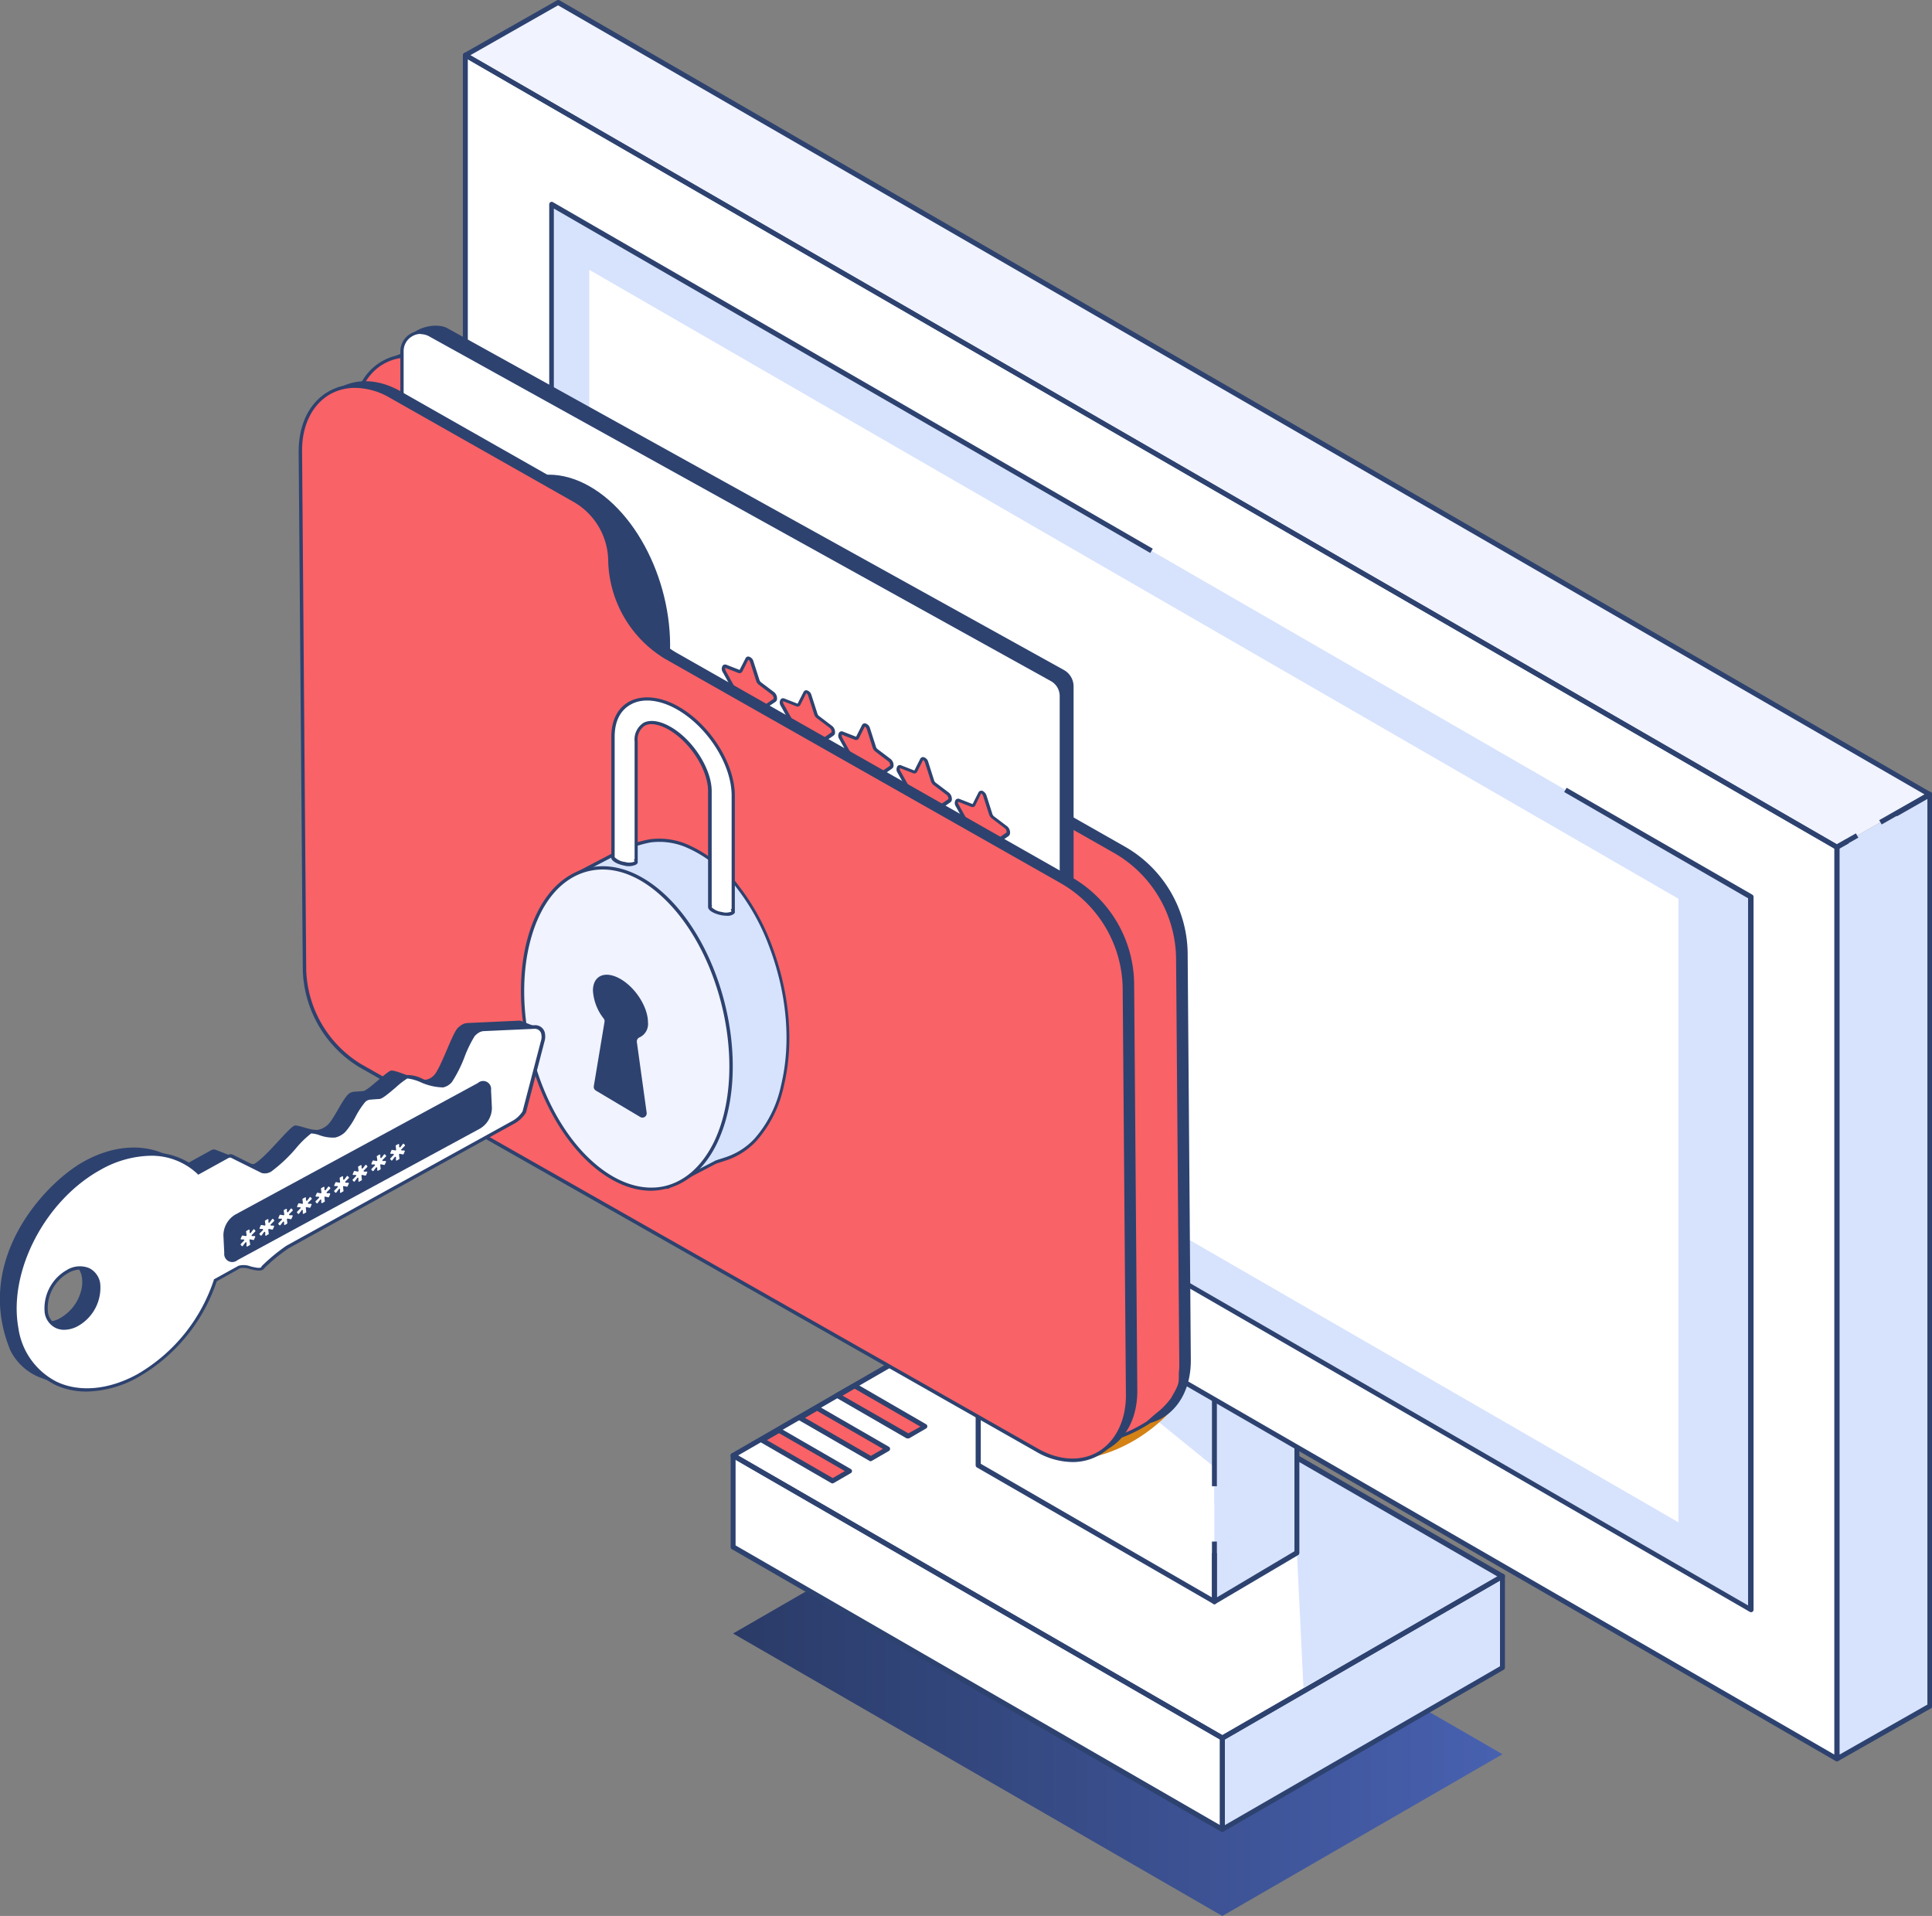 <?xml version="1.0" encoding="UTF-8"?> <svg xmlns="http://www.w3.org/2000/svg" xmlns:xlink="http://www.w3.org/1999/xlink" viewBox="0 0 293.51 291.04"><rect x="0" y="0" width="293.51" height="291.04" fill="#808080" stroke="none"/><defs><style>.cls-1{fill:url(#Безымянный_градиент_2);}.cls-2{fill:#fff;}.cls-3{fill:#d7e3fd;}.cls-4{fill:#f96266;}.cls-5{fill:#2d426f;}.cls-6{fill:#f1f3ff;}.cls-7{fill:#d48116;}.cls-8{fill:url(#Безымянный_градиент_3);}.cls-9{fill:url(#Безымянный_градиент_3-2);}.cls-10{fill:#5851d4;}</style><linearGradient id="Безымянный_градиент_2" x1="111.37" y1="257.3" x2="228.26" y2="257.3" gradientUnits="userSpaceOnUse"><stop offset="0" stop-color="#2a3b67"></stop><stop offset="1" stop-color="#4861b0"></stop></linearGradient><linearGradient id="Безымянный_градиент_3" x1="79.42" y1="85.72" x2="91.52" y2="85.72" gradientUnits="userSpaceOnUse"><stop offset="0" stop-color="#c2d6fa"></stop><stop offset="1" stop-color="#b8c1e9"></stop></linearGradient><linearGradient id="Безымянный_градиент_3-2" x1="78" y1="101.32" x2="93.34" y2="101.32" xlink:href="#Безымянный_градиент_3"></linearGradient></defs><g id="Слой_2" data-name="Слой 2"><g id="Layer_1" data-name="Layer 1"><polygon class="cls-1" points="111.37 248.13 185.7 291.04 228.26 266.47 153.93 223.56 111.37 248.13"></polygon><polygon class="cls-2" points="111.37 221.09 185.7 264 228.26 239.43 153.93 196.52 111.37 221.09"></polygon><polygon class="cls-3" points="185.7 277.88 228.26 253.31 228.26 239.43 185.7 264 185.7 277.88"></polygon><polygon class="cls-2" points="111.37 234.97 185.7 277.88 185.7 264 111.37 221.09 111.37 234.97"></polygon><polygon class="cls-3" points="141.75 203.35 197.03 235.89 198.02 256.35 228.26 239.43 153.47 196.83 141.75 203.35"></polygon><polygon class="cls-4" points="115.73 218.76 126.47 224.95 129.05 223.46 118.32 217.26 115.73 218.76"></polygon><polygon class="cls-4" points="121.53 215.38 132.26 221.58 134.84 220.09 124.11 213.89 121.53 215.38"></polygon><polygon class="cls-4" points="127.23 211.96 137.96 218.16 140.54 216.67 129.81 210.47 127.23 211.96"></polygon><path class="cls-5" d="M118.51,216.94a.37.37,0,0,0-.38,0l-2.58,1.49a.37.37,0,0,0-.19.33.37.37,0,0,0,.19.32l10.73,6.2a.41.41,0,0,0,.19.05.37.37,0,0,0,.18-.05l2.59-1.5a.36.36,0,0,0,0-.64Zm8,7.58-10-5.76,1.84-1.06,10,5.76Z"></path><path class="cls-5" d="M124.3,213.57a.37.37,0,0,0-.38,0l-2.58,1.49a.36.36,0,0,0-.19.32.37.37,0,0,0,.19.33l10.73,6.19a.35.35,0,0,0,.19.06.33.33,0,0,0,.19-.06l2.58-1.49a.36.36,0,0,0,.19-.32.37.37,0,0,0-.19-.33Zm8,7.58-10-5.77,1.83-1.06,10,5.77Z"></path><path class="cls-5" d="M130,210.15a.37.37,0,0,0-.38,0L127,211.64a.37.37,0,0,0-.19.32.37.37,0,0,0,.19.33l10.73,6.2a.45.45,0,0,0,.19,0,.41.41,0,0,0,.19,0l2.58-1.5a.36.36,0,0,0,.19-.32.37.37,0,0,0-.19-.33Zm8,7.58L128,212l1.83-1.06,10,5.77Z"></path><path class="cls-5" d="M154.11,196.19a.4.4,0,0,0-.37,0l-42.56,24.57a.39.39,0,0,0-.18.33.38.38,0,0,0,.18.32l74.33,42.92a.45.45,0,0,0,.19.05.41.41,0,0,0,.19-.05l42.55-24.57a.37.37,0,0,0,.19-.33.36.36,0,0,0-.19-.32Zm31.59,67.38-73.58-42.48L153.93,197l73.58,42.48Z"></path><path class="cls-5" d="M228.07,239.11l-42.56,24.57a.37.37,0,0,0-.18.32v13.88a.39.39,0,0,0,.18.33.45.45,0,0,0,.19.05.41.41,0,0,0,.19-.05l42.55-24.57a.37.37,0,0,0,.19-.33V239.43a.36.36,0,0,0-.19-.32A.35.35,0,0,0,228.07,239.11Zm-.19,14-41.8,24.13v-13l41.8-24.14Z"></path><path class="cls-5" d="M185.89,263.68l-74.33-42.92a.42.42,0,0,0-.38,0,.39.39,0,0,0-.18.33V235a.37.37,0,0,0,.18.32l74.33,42.92a.45.45,0,0,0,.19.05.41.41,0,0,0,.19-.05.4.4,0,0,0,.19-.33V264A.38.38,0,0,0,185.89,263.68Zm-.56,13.55-73.58-42.48v-13l73.58,42.48Z"></path><polygon class="cls-2" points="148.59 222.57 184.49 243.3 184.49 204.24 148.59 183.51 148.59 222.57"></polygon><polygon class="cls-3" points="184.49 243.3 197.03 235.89 197.03 196.83 184.49 204.24 184.49 243.3"></polygon><polygon class="cls-3" points="148.66 193.81 184.3 222.71 184.49 211.68 148.77 191.15 148.66 193.81"></polygon><path class="cls-5" d="M148.78,183.18a.42.42,0,0,0-.38,0,.4.4,0,0,0-.18.33v39.06a.4.4,0,0,0,.18.33l35.91,20.72a.3.3,0,0,0,.18.06.33.33,0,0,0,.19-.06.36.36,0,0,0,.19-.32v-7.38h-.75v6.73L149,222.35V184.16l35.15,20.29v7.6h.75v-7.81a.37.37,0,0,0-.19-.33Z"></path><path class="cls-5" d="M197.22,196.51a.37.37,0,0,0-.38,0l-12.54,7.41a.37.37,0,0,0-.18.32v21.52h.75V204.45l11.78-7v38.19l-11.78,7v-8.47h-.75v9.13a.39.39,0,0,0,.19.33.41.41,0,0,0,.18.05.31.31,0,0,0,.19-.06l12.54-7.4a.39.39,0,0,0,.18-.33V196.83A.37.37,0,0,0,197.22,196.51Z"></path><polygon class="cls-2" points="70.69 146.87 279.05 267.17 279.05 128.68 70.69 8.39 70.69 146.87"></polygon><polygon class="cls-3" points="83.76 139.32 265.97 244.52 265.97 136.23 83.76 31.03 83.76 139.32"></polygon><path class="cls-5" d="M238,119.66l-.37.65,27.94,16.14V243.87L84.14,139.11V31.68l90.29,52.13.32.19.38-.65L84,30.71a.35.35,0,0,0-.37,0,.36.36,0,0,0-.19.32v108.3a.37.37,0,0,0,.19.32l182.21,105.2a.37.37,0,0,0,.18.05.41.41,0,0,0,.19-.05.37.37,0,0,0,.19-.33V136.23a.39.39,0,0,0-.19-.33Z"></path><polygon class="cls-3" points="279.05 267.17 293.13 259.15 293.13 120.67 279.05 128.68 279.05 267.17"></polygon><polygon class="cls-6" points="70.69 8.39 279.05 128.68 293.13 120.67 84.78 0.38 70.69 8.39"></polygon><path class="cls-5" d="M142.7,178.47l-.37.65,28.72,16.58v2.75L84.56,148.51v-2.74l9.81,5.66.38-.65-10.37-6a.42.42,0,0,0-.38,0,.4.4,0,0,0-.19.33v3.61a.38.38,0,0,0,.19.32l87.24,50.37a.39.39,0,0,0,.38,0,.37.37,0,0,0,.18-.32v-3.61a.39.39,0,0,0-.18-.33Z"></path><path class="cls-5" d="M70.88,8.06a.4.4,0,0,0-.37,0,.39.39,0,0,0-.19.33V146.87a.37.37,0,0,0,.19.33L278.86,267.49a.41.41,0,0,0,.19.05.38.38,0,0,0,.37-.38V128.68a.36.36,0,0,0-.19-.32ZM278.67,266.52,71.07,146.66V9L278.67,128.9Z"></path><path class="cls-5" d="M293,120.34l-5.19,3,.37.66,4.63-2.64V258.93l-13.34,7.59V128.9l1.38-.78-.37-.66-1.57.9a.36.36,0,0,0-.19.32V267.16a.37.37,0,0,0,.19.33.41.41,0,0,0,.19.05.41.41,0,0,0,.18-.05l14.09-8a.4.4,0,0,0,.19-.33V120.67a.37.37,0,0,0-.19-.33A.4.4,0,0,0,293,120.34Z"></path><path class="cls-5" d="M85,.05a.37.37,0,0,0-.38,0l-14.08,8a.37.37,0,0,0-.19.33.36.36,0,0,0,.19.32L278.86,129a.41.41,0,0,0,.19.05.41.41,0,0,0,.18-.05l3.09-1.76-.37-.65-2.9,1.65L71.45,8.39,84.78.81l207.6,119.86-6.89,3.91.37.66,7.46-4.25a.38.38,0,0,0,.19-.32.37.37,0,0,0-.19-.33Z"></path><polygon class="cls-2" points="89.53 135.71 254.99 231.24 254.99 136.52 89.53 40.99 89.53 135.71"></polygon><path class="cls-7" d="M164.49,221.59s6.79-.51,13-6.84c9.21-9.36-18.24-13.79-18.24-13.79l-6.17,11.85Z"></path><path class="cls-5" d="M110.77,94.45a17.67,17.67,0,0,1-8.48-14.61h0a10.63,10.63,0,0,0-5.38-9.16L69,54.82c-7-4-13.81.14-13.74,8.39l.63,78.7a17.66,17.66,0,0,0,8.46,14.6l102.83,58.4c7,4,13.8-.13,13.73-8.38l-.48-61.66a18.89,18.89,0,0,0-9.56-16.28Z"></path><path class="cls-4" d="M178.09,212.52c1.44-2.42,1.17-2.38,1.25-4,0-.41.07-.84.07-1.27l-.49-61.65a18.87,18.87,0,0,0-9.56-16.28l-60.1-34.14a17.66,17.66,0,0,1-8.47-14.61,10.67,10.67,0,0,0-5.39-9.17L67.49,55.58c-7-4-13.8.14-13.74,8.39l.63,78.69a17.69,17.69,0,0,0,8.46,14.61l91.72,52.09L153.18,212l10.68,6s3,2.84,10.48-1.82C176,214.63,177.34,213.71,178.09,212.52Z"></path><path class="cls-5" d="M166.82,219.07a4.7,4.7,0,0,1-3.13-.93l-10.85-6,1.38-2.65-91.5-52a17.9,17.9,0,0,1-8.59-14.81L53.5,64c0-4.08,1.59-7.39,4.44-9.07s6.3-1.46,9.68.46L95.53,71.22A10.93,10.93,0,0,1,101,80.6,17.36,17.36,0,0,0,109.38,95l60.11,34.14a19.18,19.18,0,0,1,9.68,16.49l.49,61.66c0,.43,0,.87-.07,1.3,0,.23,0,.44,0,.63,0,1,0,1.34-1.26,3.43h0a11.47,11.47,0,0,1-2.43,2.48c-.43.36-.88.75-1.37,1.19C171.07,218.47,168.56,219.07,166.82,219.07Zm-13.31-7.16L164,217.74c.08.06,3.06,2.67,10.22-1.82l1.34-1.17a11.25,11.25,0,0,0,2.34-2.37c1.17-2,1.17-2.22,1.19-3.18,0-.19,0-.4,0-.66a10.88,10.88,0,0,0,.07-1.26l-.49-61.65a18.7,18.7,0,0,0-9.43-16.07l-60.1-34.13a17.9,17.9,0,0,1-8.6-14.82,10.45,10.45,0,0,0-5.26-9L67.37,55.8c-3.22-1.83-6.56-2-9.17-.47S54,60.06,54,64l.63,78.69A17.42,17.42,0,0,0,63,157.05l91.92,52.21Z"></path><path class="cls-5" d="M161.64,101.78,67.92,49.83c-1.89-1-6.83,0-6.83,4.22l2.62,107.5A2.84,2.84,0,0,0,65.17,164l91.93,54.33c1.89,1,6-.46,6-4.86V104.26A2.86,2.86,0,0,0,161.64,101.78Z"></path><path class="cls-2" d="M159.77,103.24,65.31,50.88a2.85,2.85,0,0,0-4.24,2.5V163.25a2.86,2.86,0,0,0,1.48,2.5L157,218.11a2.85,2.85,0,0,0,4.24-2.5V105.74A2.85,2.85,0,0,0,159.77,103.24Z"></path><path class="cls-5" d="M158.39,218.72a3.12,3.12,0,0,1-1.51-.39L62.42,166a3.12,3.12,0,0,1-1.6-2.72V53.38a3.11,3.11,0,0,1,4.61-2.72L159.89,103a3.11,3.11,0,0,1,1.6,2.72V215.61a3.11,3.11,0,0,1-3.1,3.11Zm-94.46-168a2.51,2.51,0,0,0-1.32.37,2.57,2.57,0,0,0-1.29,2.25V163.25a2.62,2.62,0,0,0,1.35,2.29l94.45,52.35a2.6,2.6,0,0,0,3.87-2.28V105.74a2.6,2.6,0,0,0-1.34-2.28L65.19,51.09A2.61,2.61,0,0,0,63.93,50.76Z"></path><path class="cls-5" d="M101.33,103.09c-2.07,10.67-10.39,15.09-18.57,9.87S69.64,94.85,71.71,84.17,82.1,69.08,90.28,74.3,103.41,92.41,101.33,103.09Z"></path><path class="cls-8" d="M90,91.83h0l-2.07,1.28-.69-1.05a6.75,6.75,0,0,1-1.5-.64c-3.16-1.82-5.7-6-5.68-9.44a6.79,6.79,0,0,1,.07-.81l-.72-1.11,1.91-1.17a3.11,3.11,0,0,1,.53-.32h0a4.4,4.4,0,0,1,4,.55c3.15,1.82,5.69,6,5.67,9.44A3.61,3.61,0,0,1,90,91.83Z"></path><path class="cls-9" d="M78,99.14a7.29,7.29,0,0,1,.71-3.2l-.27-.75,2-1.25.24-.14a5.05,5.05,0,0,1,5,.4c4.24,2.44,7.67,9.2,7.63,13.76l-2.22,1.37-4.94-4.58,1-.34Z"></path><path class="cls-2" d="M83.62,80.51c3.16,1.82,5.7,6,5.68,9.43s-2.61,4.68-5.77,2.86-5.7-6-5.68-9.43S80.46,78.7,83.62,80.51Z"></path><path class="cls-2" d="M83.49,95.58c4.24,2.43,7.66,9.2,7.63,13.75l-15.35-8.81C75.81,96,79.25,93.14,83.49,95.58Z"></path><polygon class="cls-10" points="92.79 172.66 73.36 161.62 73.36 166.21 92.79 177.25 92.79 172.66"></polygon><polygon class="cls-10" points="138.02 198.77 118.58 187.73 118.58 192.32 138.02 203.37 138.02 198.77"></polygon><polygon class="cls-10" points="115.24 185.54 95.8 174.5 95.8 179.09 115.24 190.13 115.24 185.54"></polygon><path class="cls-4" d="M151.61,127.66c-.1.06-.14.21-.12.41l.33,2.7c.07.48-.29.59-.6.21l-1.8-2.21a.55.55,0,0,0-.18-.16.27.27,0,0,0-.2-.07l-1.79.17c-.3,0-.67-.51-.61-.91l.35-2.32a1,1,0,0,0-.12-.54l-1.45-2.61c-.25-.46-.12-.91.23-.77l2,.77c.15.06.27,0,.32-.1l.9-1.78c.08-.16.23-.17.38-.07a.92.92,0,0,1,.37.5l.9,2.8a1,1,0,0,0,.31.47l2,1.52c.34.26.47.87.22,1Z"></path><path class="cls-5" d="M151.59,131.46a.75.75,0,0,1-.56-.32l-1.8-2.22a.63.63,0,0,0-.12-.1l-.05,0-1.79.17a.67.67,0,0,1-.55-.26,1.18,1.18,0,0,1-.32-.94l.34-2.31a.76.76,0,0,0-.09-.39l-1.45-2.61a.9.9,0,0,1,0-1,.5.5,0,0,1,.56-.12l2,.78.89-1.77a.47.47,0,0,1,.32-.25.52.52,0,0,1,.44.1,1.18,1.18,0,0,1,.46.62l.89,2.8a.85.85,0,0,0,.24.36l2,1.51a1.24,1.24,0,0,1,.45,1,.62.62,0,0,1-.24.5l-1.44,1a.28.28,0,0,0,0,.16l.33,2.71a.59.59,0,0,1-.29.68A.53.53,0,0,1,151.59,131.46Zm-2.51-3.17a.51.51,0,0,1,.32.12,1,1,0,0,1,.22.2l1.79,2.21c.09.11.16.14.18.14a1.26,1.26,0,0,1,0-.16l-.33-2.7a.6.6,0,0,1,.23-.65l1.43-1a.32.32,0,0,0,0-.13.7.7,0,0,0-.26-.5l-2-1.52a1.3,1.3,0,0,1-.4-.59l-.9-2.8a.63.63,0,0,0-.25-.36l-.07,0-.87,1.78a.46.46,0,0,1-.62.23l-2-.78s-.05.19.08.42l1.45,2.61a1.16,1.16,0,0,1,.14.7l-.34,2.32a.66.66,0,0,0,.18.51.25.25,0,0,0,.16.11h0l1.79-.17Z"></path><path class="cls-4" d="M140,115.37l-.9,1.78a.23.23,0,0,1-.31.11l-2-.78c-.35-.13-.48.32-.24.77l1.45,2.61a.86.86,0,0,1,.12.54l-.34,2.32c-.06.4.3.94.61.91l1.79-.16a.51.51,0,0,1,.39.23l1.79,2.21c.31.38.67.26.61-.21l-.34-2.71a.38.38,0,0,1,.12-.4l1.45-1c.25-.16.11-.77-.24-1l-2-1.51a1,1,0,0,1-.31-.47l-.9-2.8C140.61,115.32,140.16,115.07,140,115.37Z"></path><path class="cls-5" d="M142.74,126.38a.72.72,0,0,1-.56-.31l-1.79-2.22a.32.32,0,0,0-.18-.13h0l-1.79.16a.67.67,0,0,1-.55-.25,1.22,1.22,0,0,1-.33-.94l.35-2.32a.75.75,0,0,0-.1-.39l-1.44-2.61a.9.9,0,0,1,0-1,.48.48,0,0,1,.56-.11l2,.78.89-1.77a.5.5,0,0,1,.47-.27,1,1,0,0,1,.75.74l.89,2.8a.76.76,0,0,0,.24.35l2,1.51a1.25,1.25,0,0,1,.46,1,.54.54,0,0,1-.24.48l-1.44,1a.22.22,0,0,0,0,.15l.34,2.72a.61.61,0,0,1-.31.68A.48.48,0,0,1,142.74,126.38Zm-2.53-3.16a.72.72,0,0,1,.56.32l1.79,2.21c.09.11.16.14.18.14h0a1.08,1.08,0,0,1,0-.16l-.34-2.71a.64.64,0,0,1,.23-.64l1.45-1a.35.35,0,0,0,0-.15.76.76,0,0,0-.26-.48l-2-1.51a1.27,1.27,0,0,1-.4-.6l-.9-2.8a.61.61,0,0,0-.29-.39l-.89,1.77a.48.48,0,0,1-.63.23l-2-.78s-.05.2.07.42l1.45,2.61a1.13,1.13,0,0,1,.15.7l-.34,2.32a.67.67,0,0,0,.2.53.28.28,0,0,0,.14.1h0l1.79-.17Z"></path><path class="cls-4" d="M131.16,110.3l-.9,1.78a.22.22,0,0,1-.31.1l-2-.77c-.35-.14-.48.32-.24.77l1.45,2.61a.85.85,0,0,1,.12.54l-.34,2.32c-.06.4.3.94.61.91l1.79-.16a.5.5,0,0,1,.39.22l1.79,2.22c.31.38.67.25.61-.22l-.34-2.71a.42.42,0,0,1,.12-.4l1.45-1c.25-.16.11-.78-.24-1l-2-1.52a1,1,0,0,1-.31-.47l-.9-2.8C131.76,110.25,131.31,110,131.16,110.3Z"></path><path class="cls-5" d="M133.89,121.31a.71.71,0,0,1-.56-.32l-1.79-2.21a.32.32,0,0,0-.18-.13h0l-1.79.16a.65.65,0,0,1-.54-.25,1.2,1.2,0,0,1-.34-1l.34-2.32a.64.64,0,0,0-.09-.38l-1.44-2.61a.9.9,0,0,1,0-1,.49.49,0,0,1,.56-.12l2,.78.89-1.77a.47.47,0,0,1,.47-.26,1,1,0,0,1,.75.73l.9,2.81a.78.78,0,0,0,.22.35l2,1.51a1.22,1.22,0,0,1,.46,1,.56.56,0,0,1-.24.48l-1.44,1a.26.26,0,0,0,0,.16l.34,2.71a.59.59,0,0,1-.31.68A.34.34,0,0,1,133.89,121.31Zm-2.53-3.16a.77.77,0,0,1,.57.31l1.78,2.22c.09.11.16.13.18.13h0s0,0,0-.15l-.34-2.72a.66.66,0,0,1,.23-.64l1.45-1a.46.46,0,0,0,0-.16.74.74,0,0,0-.26-.47l-2-1.52a1.2,1.2,0,0,1-.4-.59l-.89-2.8a.62.62,0,0,0-.3-.39l-.89,1.77a.48.48,0,0,1-.63.23l-2-.78s0,.2.07.42l1.45,2.61a1.13,1.13,0,0,1,.15.7l-.34,2.31a.75.75,0,0,0,.2.54c.08.08.13.09.14.09l1.79-.16Z"></path><path class="cls-4" d="M122.31,105.22l-.9,1.78a.23.23,0,0,1-.31.11l-2-.78c-.35-.14-.48.32-.24.77l1.45,2.61a.86.86,0,0,1,.12.54l-.34,2.32c-.06.4.3.94.61.92l1.79-.17a.49.49,0,0,1,.39.23l1.79,2.21c.31.38.67.26.61-.21l-.34-2.71a.38.38,0,0,1,.12-.4l1.45-1c.25-.16.11-.77-.24-1l-2-1.51a1,1,0,0,1-.31-.47l-.9-2.8C122.91,105.17,122.46,104.92,122.31,105.22Z"></path><path class="cls-5" d="M125,116.24a.74.74,0,0,1-.56-.32l-1.79-2.22a.32.32,0,0,0-.18-.13h0l-1.79.16a.67.67,0,0,1-.54-.24,1.23,1.23,0,0,1-.34-.95l.34-2.32a.61.61,0,0,0-.09-.38l-1.44-2.62a.9.9,0,0,1,0-1,.48.48,0,0,1,.56-.11l2,.78.9-1.77a.47.47,0,0,1,.46-.27,1,1,0,0,1,.75.74l.9,2.8a.68.68,0,0,0,.22.35l2,1.52a1.2,1.2,0,0,1,.46,1,.53.53,0,0,1-.24.48l-1.44,1a.25.25,0,0,0,0,.16l.34,2.71a.61.61,0,0,1-.31.68A.48.48,0,0,1,125,116.24Zm-2.53-3.17a.78.78,0,0,1,.57.32l1.78,2.21c.09.11.16.14.18.14h0s0,0,0-.16l-.34-2.71a.62.62,0,0,1,.24-.64l1.44-1a.46.46,0,0,0,0-.16.76.76,0,0,0-.26-.48l-2-1.51a1.18,1.18,0,0,1-.4-.6l-.9-2.8a.64.64,0,0,0-.29-.39l-.89,1.77a.48.48,0,0,1-.63.23l-2-.78s-.05.2.07.42l1.45,2.61a1.22,1.22,0,0,1,.15.7l-.34,2.32a.71.71,0,0,0,.2.53.33.33,0,0,0,.14.1l1.79-.17Z"></path><path class="cls-4" d="M113.46,100.15l-.9,1.77a.21.21,0,0,1-.31.11l-2-.78c-.35-.13-.48.33-.24.78l1.45,2.61a.85.85,0,0,1,.12.54l-.34,2.32c-.06.4.3.94.61.91l1.79-.16a.5.5,0,0,1,.39.22l1.79,2.22c.31.38.67.25.61-.21l-.34-2.72a.42.42,0,0,1,.12-.4l1.45-1c.25-.16.11-.78-.24-1l-2-1.51a1,1,0,0,1-.31-.48l-.9-2.8C114.06,100.1,113.61,99.84,113.46,100.15Z"></path><path class="cls-5" d="M116.19,111.16a.71.71,0,0,1-.56-.32l-1.79-2.21a.32.32,0,0,0-.18-.13l-1.79.16a.67.67,0,0,1-.54-.25,1.2,1.2,0,0,1-.34-1l.35-2.32a.74.74,0,0,0-.1-.38l-1.44-2.61a.9.9,0,0,1,0-1,.49.49,0,0,1,.56-.12l2,.78.9-1.76a.44.44,0,0,1,.46-.27,1,1,0,0,1,.75.74l.9,2.8a.78.78,0,0,0,.22.35l2,1.51a1.22,1.22,0,0,1,.46,1,.56.56,0,0,1-.24.48l-1.44.95a.26.26,0,0,0,0,.16l.34,2.71a.59.59,0,0,1-.31.68A.34.34,0,0,1,116.19,111.16ZM113.66,108a.77.77,0,0,1,.57.31l1.78,2.22c.09.11.16.13.18.13h0s0,0,0-.15l-.34-2.72a.66.66,0,0,1,.23-.64l1.45-1a.35.35,0,0,0,0-.15.74.74,0,0,0-.26-.48l-2-1.52a1.2,1.2,0,0,1-.4-.59l-.9-2.8a.58.58,0,0,0-.29-.39l-.89,1.77a.49.49,0,0,1-.63.23l-2-.78s0,.19.07.42l1.45,2.61a1.13,1.13,0,0,1,.15.7l-.34,2.32a.74.74,0,0,0,.2.53.23.23,0,0,0,.14.09h0l1.79-.16Z"></path><polygon class="cls-10" points="115.77 148.59 123.12 152.8 123.12 151.07 115.77 146.87 115.77 148.59"></polygon><polygon class="cls-10" points="105.35 142.63 114.38 147.8 114.38 146.07 105.35 140.9 105.35 142.63"></polygon><polygon class="cls-10" points="95.7 137.11 102.57 141.04 102.57 139.32 95.7 135.39 95.7 137.11"></polygon><polygon class="cls-10" points="80.1 128.19 93.59 135.9 93.59 134.18 80.1 126.46 80.1 128.19"></polygon><polygon class="cls-10" points="125.22 153.98 152.09 169.12 152.09 167.39 125.22 152.25 125.22 153.98"></polygon><polygon class="cls-10" points="83.67 134.12 90.38 137.95 90.38 136.23 83.67 132.39 83.67 134.12"></polygon><polygon class="cls-10" points="73.18 128.12 80.29 132.18 80.29 130.46 73.18 126.39 73.18 128.12"></polygon><polygon class="cls-10" points="126.72 158.72 152.09 173.01 152.09 171.29 126.72 157 126.72 158.72"></polygon><polygon class="cls-10" points="118.78 154.24 125.33 157.93 125.33 156.21 118.78 152.51 118.78 154.24"></polygon><polygon class="cls-10" points="70.28 118.7 90.64 130.35 90.64 128.62 70.28 116.98 70.28 118.7"></polygon><polygon class="cls-10" points="126.72 150.97 152.09 165.26 152.09 163.53 126.72 149.25 126.72 150.97"></polygon><polygon class="cls-10" points="118.78 146.48 125.33 150.18 125.33 148.46 118.78 144.75 118.78 146.48"></polygon><polygon class="cls-10" points="97.28 126.4 119.37 139.05 119.37 137.32 97.28 124.68 97.28 126.4"></polygon><polygon class="cls-10" points="141.78 155.51 152.09 161.38 152.09 159.66 141.78 153.79 141.78 155.51"></polygon><polygon class="cls-10" points="130.69 149.2 139.09 153.98 139.09 152.26 130.69 147.47 130.69 149.2"></polygon><polygon class="cls-10" points="115.68 140.66 128.35 147.87 128.35 146.14 115.68 138.93 115.68 140.66"></polygon><polygon class="cls-10" points="101.8 132.75 113.95 139.67 113.95 137.94 101.8 131.03 101.8 132.75"></polygon><polygon class="cls-10" points="87.75 124.75 99.55 131.47 99.55 129.74 87.75 123.03 87.75 124.75"></polygon><polygon class="cls-10" points="75.77 117.93 85.58 123.52 85.58 121.79 75.77 116.2 75.77 117.93"></polygon><polygon class="cls-10" points="105.35 166.3 123.12 176.46 123.12 174.74 105.35 164.57 105.35 166.3"></polygon><polygon class="cls-10" points="80.1 151.86 102.57 164.71 102.57 162.99 80.1 150.13 80.1 151.86"></polygon><polygon class="cls-10" points="70.23 146.21 77.67 150.47 77.67 148.74 70.23 144.48 70.23 146.21"></polygon><polygon class="cls-10" points="125.22 177.65 143.98 188.22 143.98 186.5 125.22 175.92 125.22 177.65"></polygon><polygon class="cls-10" points="92.98 163.11 109.77 172.7 109.77 170.97 92.98 161.38 92.98 163.11"></polygon><polygon class="cls-10" points="111.11 173.47 117.31 177.01 117.31 175.29 111.11 171.75 111.11 173.47"></polygon><polygon class="cls-10" points="83.28 157.56 90.38 161.62 90.38 159.89 83.28 155.83 83.28 157.56"></polygon><polygon class="cls-10" points="73.83 152.16 81.87 156.75 81.87 155.03 73.83 150.43 73.83 152.16"></polygon><polygon class="cls-10" points="118.78 177.9 125.33 181.6 125.33 179.88 118.78 176.18 118.78 177.9"></polygon><polygon class="cls-10" points="82.63 149.44 90.64 154.01 90.64 152.29 82.63 147.71 82.63 149.44"></polygon><polygon class="cls-10" points="72.96 143.91 79.51 147.65 79.51 145.92 72.96 142.18 72.96 143.91"></polygon><polygon class="cls-10" points="126.72 174.64 152.09 188.93 152.09 187.2 126.72 172.91 126.72 174.64"></polygon><polygon class="cls-10" points="118.78 170.15 125.33 173.85 125.33 172.12 118.78 168.42 118.78 170.15"></polygon><polygon class="cls-10" points="109.64 153.1 143.86 172.59 143.86 170.86 109.64 151.38 109.64 153.1"></polygon><polygon class="cls-10" points="97.02 145.91 105.87 150.95 105.87 149.23 97.02 144.19 97.02 145.91"></polygon><polygon class="cls-10" points="78.67 135.47 94.73 144.61 94.73 142.97 94.88 142.97 78.67 133.74 78.67 135.47"></polygon><polygon class="cls-10" points="97.28 150.07 119.37 162.72 119.37 160.99 97.28 148.34 97.28 150.07"></polygon><polygon class="cls-10" points="70.36 134.66 93.98 148.18 93.98 146.46 70.36 132.93 70.36 134.66"></polygon><polygon class="cls-10" points="127.38 167.24 152.09 181.16 152.09 179.43 127.38 165.51 127.38 167.24"></polygon><polygon class="cls-10" points="122.24 164.34 126.15 166.54 126.15 164.81 122.24 162.61 122.24 164.34"></polygon><polygon class="cls-10" points="141.78 179.18 152.09 185.05 152.09 183.33 141.78 177.46 141.78 179.18"></polygon><polygon class="cls-10" points="132.28 173.78 139.09 177.65 139.09 175.93 132.28 172.05 132.28 173.78"></polygon><polygon class="cls-10" points="111.82 162.12 130.61 172.82 130.61 171.1 111.82 160.4 111.82 162.12"></polygon><polygon class="cls-10" points="89.92 149.65 98.96 154.8 98.96 153.08 89.92 147.93 89.92 149.65"></polygon><polygon class="cls-10" points="75.77 141.6 83.46 145.98 83.46 144.25 75.77 139.87 75.77 141.6"></polygon><polygon class="cls-10" points="84.63 146.65 88.51 148.85 88.51 147.13 84.63 144.92 84.63 146.65"></polygon><polygon class="cls-10" points="101.07 156.01 110.32 161.27 110.32 159.55 101.07 154.28 101.07 156.01"></polygon><path class="cls-10" d="M67,105.39Z"></path><path class="cls-5" d="M102.64,99.08a17.66,17.66,0,0,1-8.48-14.61h0a10.63,10.63,0,0,0-5.38-9.16L60.87,59.45c-7-4-13.81.14-13.74,8.39l.63,78.7a17.66,17.66,0,0,0,8.46,14.6l102.83,58.4c7,4,13.8-.13,13.73-8.38l-.48-61.66a18.89,18.89,0,0,0-9.56-16.28Z"></path><path class="cls-4" d="M101.13,99.84a17.66,17.66,0,0,1-8.47-14.61h0a10.64,10.64,0,0,0-5.39-9.16L59.36,60.21c-7-4-13.81.14-13.74,8.39l.63,78.7a17.69,17.69,0,0,0,8.46,14.6l102.83,58.4c7,4,13.81-.13,13.74-8.39l-.49-61.65A18.87,18.87,0,0,0,161.23,134Z"></path><path class="cls-5" d="M162.92,222.09a11.14,11.14,0,0,1-5.5-1.57L54.59,162.11A17.9,17.9,0,0,1,46,147.3l-.63-78.7c0-4.08,1.59-7.39,4.44-9.07s6.3-1.46,9.68.47l27.9,15.85a10.92,10.92,0,0,1,5.52,9.38,17.36,17.36,0,0,0,8.34,14.39l60.11,34.14a19.18,19.18,0,0,1,9.68,16.5l.49,61.65c0,4.09-1.59,7.4-4.44,9.07A8.16,8.16,0,0,1,162.92,222.09ZM54,58.92a7.68,7.68,0,0,0-3.91,1c-2.7,1.59-4.23,4.74-4.2,8.64l.63,78.69a17.39,17.39,0,0,0,8.34,14.39l102.82,58.41c3.22,1.83,6.57,2,9.17.46s4.23-4.73,4.2-8.63l-.49-61.66a18.7,18.7,0,0,0-9.43-16.07L101,100.06a17.9,17.9,0,0,1-8.6-14.82,10.45,10.45,0,0,0-5.26-9L59.24,60.43A10.72,10.72,0,0,0,54,58.92Z"></path><path class="cls-3" d="M117,143.53a33.9,33.9,0,0,0-4.9-8.78,19.09,19.09,0,0,0-7.92-6.32,10.63,10.63,0,0,0-5.43-.69,22.22,22.22,0,0,0-3.51,1L88,132.52l13.51,47.74,7.21-3.74h0c.62-.2,1.25-.39,1.87-.62a10.49,10.49,0,0,0,4.1-2.73,18.12,18.12,0,0,0,4.12-8.24C120.6,157.73,119.5,150.12,117,143.53Z"></path><path class="cls-5" d="M101.38,180.63,87.74,132.39l7.37-3.86.72-.25a17.5,17.5,0,0,1,2.88-.79,10.83,10.83,0,0,1,5.55.71,19.17,19.17,0,0,1,8,6.4,34.13,34.13,0,0,1,4.93,8.84h0c2.8,7.34,3.47,15,1.89,21.54a18.28,18.28,0,0,1-4.18,8.35,10.93,10.93,0,0,1-4.19,2.8c-.49.18-1,.33-1.48.49l-.41.13Zm-13-48,13.36,47.26,7-3.62.41-.14c.49-.15,1-.31,1.46-.48a10.43,10.43,0,0,0,4-2.67,17.75,17.75,0,0,0,4.05-8.13c1.56-6.45.9-14-1.87-21.24h0a33.37,33.37,0,0,0-4.86-8.72,18.65,18.65,0,0,0-7.81-6.23,10.4,10.4,0,0,0-5.3-.69,17.28,17.28,0,0,0-2.79.78l-.68.23Z"></path><path class="cls-6" d="M100.81,136c-8.19-7.56-17.33-4.64-20.41,6.51-2.84,10.3.47,24,7.43,32a23.38,23.38,0,0,0,1.83,1.89c7.2,6.65,15.14,5.18,19-2.87a21.66,21.66,0,0,0,1.36-3.65C113.14,158.76,109,143.59,100.81,136Z"></path><path class="cls-5" d="M98.93,180.88c-3.13,0-6.42-1.47-9.44-4.26a22.31,22.31,0,0,1-1.85-1.91c-7.09-8.14-10.3-22-7.48-32.22,1.56-5.63,4.66-9.37,8.74-10.54,3.87-1.1,8.16.28,12.08,3.9h0c8.23,7.61,12.42,22.92,9.32,34.14a22.93,22.93,0,0,1-1.37,3.69c-1.89,3.89-4.8,6.39-8.21,7A9.77,9.77,0,0,1,98.93,180.88Zm-7.38-48.8a9.4,9.4,0,0,0-2.52.35c-3.9,1.12-6.88,4.74-8.38,10.19C77.86,152.7,81,166.36,88,174.39a22.74,22.74,0,0,0,1.81,1.86c3.49,3.22,7.32,4.64,10.8,4,3.25-.62,6-3,7.85-6.77a21.62,21.62,0,0,0,1.34-3.61c3.05-11-1.07-26.14-9.18-33.63h0C97.69,133.5,94.54,132.08,91.55,132.08Z"></path><path class="cls-5" d="M97.2,157.56a2.23,2.23,0,0,0,1.24-2.26c0-2.3-1.87-5.26-4.18-6.59s-4.18-.54-4.18,1.77a7.58,7.58,0,0,0,1.64,4.25.64.64,0,0,1,.12.48L90.21,165a.66.66,0,0,0,.31.66l6.72,4a.65.65,0,0,0,1-.64l-1.49-10.74A.68.68,0,0,1,97.2,157.56Z"></path><path class="cls-2" d="M111.39,120.85c0-4.82-3.75-10.69-8.53-13.36-2.57-1.44-5.12-1.72-7-.78s-2.75,2.76-2.75,5.23v18.22h0s0,0,0,0c0,.37.79.82,1.77,1s1.77,0,1.77-.32c0,0,0,0,0,0h0V112.63A2.74,2.74,0,0,1,97.9,110c.91-.46,2.28-.25,3.75.57,3.36,1.88,6.2,6.27,6.2,9.6v17.54h0s0,0,0,.06c0,.36.79.81,1.77,1s1.77,0,1.77-.32c0,0,0,0,0-.06h0Z"></path><path class="cls-5" d="M110.44,139.11a4.93,4.93,0,0,1-.87-.09c-.95-.19-2-.66-2-1.25v-17.6c0-3.25-2.78-7.54-6.07-9.38-1.41-.78-2.69-1-3.52-.57a2.51,2.51,0,0,0-1.1,2.41v18.52l-.07,0a.48.48,0,0,1-.13.16,2.61,2.61,0,0,1-1.87.17c-.86-.17-1.77-.57-1.94-1.09h0a.78.78,0,0,1,0-.16V111.94c0-2.57,1-4.51,2.89-5.45s4.57-.7,7.22.78c4.85,2.71,8.66,8.68,8.66,13.58V138.7h-.06a.67.67,0,0,1-.14.16A1.58,1.58,0,0,1,110.44,139.11Zm-2.33-1.3a2.7,2.7,0,0,0,1.56.72,2.16,2.16,0,0,0,1.45-.06v0l-.09-.39.12,0V120.85c0-4.74-3.69-10.51-8.4-13.14-2.5-1.4-5-1.68-6.76-.78s-2.61,2.63-2.61,5v18h0l0,.28a2.63,2.63,0,0,0,1.56.72,2.17,2.17,0,0,0,1.45-.05v0l-.08-.36h.1V112.63a3,3,0,0,1,1.38-2.85c1-.5,2.43-.29,4,.58,3.43,1.91,6.33,6.4,6.33,9.81V137.5h.06Z"></path><path class="cls-5" d="M32.06,174.73l-4.36,2.41,2.55,1,4.35-2.4a.84.84,0,0,1,.66-.1l-2.54-1A.84.84,0,0,0,32.06,174.73Z"></path><path class="cls-5" d="M79.61,155.25l-.36-.14a1.1,1.1,0,0,0-.26-.06,1.37,1.37,0,0,0-.29,0l-7.7.35a1.85,1.85,0,0,0-.81.25,2.92,2.92,0,0,0-.73.6c-.83,1-2.45,5.81-3.45,7a2.22,2.22,0,0,1-1.2.74c-1.32.25-4.76-1.58-5.46-1.35s-3.52,3.07-4.19,3.1l-1.49.11a1.4,1.4,0,0,0-.82.43c-.9.9-2.13,3.67-3,4.52a3,3,0,0,1-1.45.81c-1.07.21-3.22-.83-3.68-.62-1,.47-4.25,4.73-6.08,5.8-.43.25-3-1-3.38-1.13l4.66,2.31a1.55,1.55,0,0,0,1.26-.21c1.83-1.07,5.38-4,6.37-4.49.46-.21,2.32-.47,3.4-.69a2.87,2.87,0,0,0,1.45-.81c.87-.84,2.09-3.62,3-4.52a1.45,1.45,0,0,1,.81-.42c.45,0,1.1-.1,1.5-.11.66,0,3.51-2.88,4.18-3.1s4.14,1.6,5.47,1.35a2.21,2.21,0,0,0,1.19-.75c1-1.15,2.62-6,3.45-7a2.83,2.83,0,0,1,.74-.61,1.83,1.83,0,0,1,.81-.24l7.7-.35a1.33,1.33,0,0,1,.54.08l-1.54-.59Z"></path><path class="cls-5" d="M13.27,192.74l-2.55-1a2.65,2.65,0,0,1,1.3,1.09,3.41,3.41,0,0,1,.41,1.11,5,5,0,0,1-.14,2.24,6.69,6.69,0,0,1-3.08,4,3.56,3.56,0,0,1-3,.38l2.55,1a3.64,3.64,0,0,0,3-.38,6.74,6.74,0,0,0,3.07-4h0a4.91,4.91,0,0,0,.14-2.24,3.41,3.41,0,0,0-.41-1.11A2.53,2.53,0,0,0,13.27,192.74Z"></path><path class="cls-5" d="M12.59,176.52c-5.85,3.32-16.7,14.92-11,28.64a8.48,8.48,0,0,0,5.06,4.28l2.54,1a10.12,10.12,0,0,1-5.06-4.28c-4.31-6.63.27-23.3,11-28.65,4.42-2.2,8.47-2.75,11.81-1.47l-2.55-1C21.06,173.77,16.82,174.11,12.59,176.52Z"></path><path class="cls-2" d="M81.25,156l-7.7.35a1.83,1.83,0,0,0-.81.24,2.83,2.83,0,0,0-.74.61c-.83,1-2.44,5.81-3.45,7a2.14,2.14,0,0,1-1.19.74c-1.33.26-4.76-1.57-5.47-1.34s-3.52,3.07-4.18,3.1c-.4,0-1.05.07-1.5.11a1.45,1.45,0,0,0-.81.42c-.91.9-2.13,3.68-3,4.52a2.87,2.87,0,0,1-1.45.81c-1.08.22-3.23-.83-3.69-.61-1,.47-4.25,4.72-6.08,5.79a1.55,1.55,0,0,1-1.26.21l-4.66-2.31a.84.84,0,0,0-.66.1l-4.35,2.4c-3.55-3.39-9.26-3.85-15.12-.62C6.57,182.22,1,193.08,2.55,201.76S12.44,213.69,21,209a26.28,26.28,0,0,0,11.7-14.43l3.67-2c.75-.42,3.15.89,3.58.06a28.08,28.08,0,0,1,3.74-3.1l34.4-19a4.41,4.41,0,0,0,1.59-1.54l2.81-10.77h0a2.17,2.17,0,0,0,.06-1A1.23,1.23,0,0,0,81.25,156ZM11.76,201.15c-2.19,1.21-4.31.39-4.72-1.83a6.37,6.37,0,0,1,3.21-6.21c2.19-1.21,4.3-.39,4.72,1.83A6.39,6.39,0,0,1,11.76,201.15Z"></path><path class="cls-5" d="M13.23,211.38a11.2,11.2,0,0,1-4.81-1A11.32,11.32,0,0,1,2.3,201.8C.69,193,6.39,182,15,177.28c5.68-3.15,11.51-2.94,15.28.52l4.19-2.31a1.09,1.09,0,0,1,.85-.12L40,177.7a1.36,1.36,0,0,0,1-.2,22.24,22.24,0,0,0,3.64-3.45,13.91,13.91,0,0,1,2.46-2.36c.27-.13.72,0,1.56.23a6,6,0,0,0,2.18.37,2.66,2.66,0,0,0,1.32-.75,11.71,11.71,0,0,0,1.44-2.17A12.57,12.57,0,0,1,55.22,167a1.63,1.63,0,0,1,1-.5c.46,0,1.1-.1,1.51-.11a11.7,11.7,0,0,0,2.21-1.65,9.07,9.07,0,0,1,1.91-1.44,5,5,0,0,1,2.31.56,8.91,8.91,0,0,0,3.18.78,1.92,1.92,0,0,0,1-.66,20.12,20.12,0,0,0,1.85-3.72,17.74,17.74,0,0,1,1.6-3.24,3.14,3.14,0,0,1,.8-.67,2.24,2.24,0,0,1,.93-.27l7.7-.35a1.49,1.49,0,0,1,1.58,1.31,2.56,2.56,0,0,1-.07,1.12L79.91,169a4.75,4.75,0,0,1-1.68,1.63l-34.4,19a27.19,27.19,0,0,0-3.66,3c-.35.58-1.28.36-2.18.15a3.07,3.07,0,0,0-1.48-.15l-3.58,2a26.48,26.48,0,0,1-11.79,14.48A16.51,16.51,0,0,1,13.23,211.38Zm9.69-35.82a16,16,0,0,0-7.67,2.15c-8.44,4.67-14,15.44-12.46,24a10.85,10.85,0,0,0,5.84,8.19c3.48,1.64,7.95,1.21,12.27-1.17a25.94,25.94,0,0,0,11.58-14.29l0-.09,3.76-2.08a3,3,0,0,1,1.84.1c.66.16,1.49.36,1.64.07l0-.07a27.26,27.26,0,0,1,3.79-3.14l34.4-19a4.26,4.26,0,0,0,1.48-1.42l2.8-10.73a2,2,0,0,0,.06-.9,1,1,0,0,0-1.07-.9l-7.7.35a1.65,1.65,0,0,0-.7.21,2.89,2.89,0,0,0-.67.55,18.46,18.46,0,0,0-1.52,3.12,19.83,19.83,0,0,1-1.93,3.85,2.43,2.43,0,0,1-1.34.82,8.58,8.58,0,0,1-3.44-.8,7.14,7.14,0,0,0-2-.56,12.29,12.29,0,0,0-1.74,1.35c-1.28,1.09-2.09,1.75-2.51,1.77s-1,.07-1.48.11a1.18,1.18,0,0,0-.67.35,12.75,12.75,0,0,0-1.47,2.24,12.17,12.17,0,0,1-1.53,2.28,3.15,3.15,0,0,1-1.58.88,5.94,5.94,0,0,1-2.41-.38,4.31,4.31,0,0,0-1.21-.25,14.42,14.42,0,0,0-2.3,2.24,22.7,22.7,0,0,1-3.76,3.54,1.84,1.84,0,0,1-1.47.23l-4.69-2.33a.6.6,0,0,0-.43.1l-4.51,2.49-.13-.13A10.16,10.16,0,0,0,22.92,175.56ZM9.76,202a3,3,0,0,1-1.3-.28,3.07,3.07,0,0,1-1.67-2.31,6.68,6.68,0,0,1,3.34-6.48,3.77,3.77,0,0,1,3.42-.3,3.09,3.09,0,0,1,1.67,2.3,6.68,6.68,0,0,1-3.34,6.48h0A4.45,4.45,0,0,1,9.76,202Zm2.48-9.16a3.92,3.92,0,0,0-1.87.53,6.14,6.14,0,0,0-3.09,5.95,2.56,2.56,0,0,0,1.39,1.94,3.27,3.27,0,0,0,3-.29h0a6.12,6.12,0,0,0,3.08-6A2.57,2.57,0,0,0,13.34,193,2.53,2.53,0,0,0,12.24,192.8Z"></path><path class="cls-5" d="M72.61,164.51l-36.89,20a3.73,3.73,0,0,0-1.78,3.12l.13,2.72a1.22,1.22,0,0,0,2,1.07l36.88-20a3.69,3.69,0,0,0,1.78-3.11l-.13-2.72a1.21,1.21,0,0,0-2-1.08Z"></path><path class="cls-2" d="M37.45,189.16l0-.33a.1.1,0,0,0-.19-.07l-.38.5a.1.1,0,0,1-.16,0l-.14-.15a.11.11,0,0,1,0-.14l.5-.52a.1.1,0,0,0-.09-.17l-.31,0a.1.1,0,0,1-.11-.14l.18-.4a.11.11,0,0,1,.11-.06l.48.08a.11.11,0,0,0,.12-.12l-.07-.56a.09.09,0,0,1,.05-.1l.32-.18a.1.1,0,0,1,.16.1l0,.3a.1.1,0,0,0,.18.07l.38-.5a.11.11,0,0,1,.17,0l.13.15a.11.11,0,0,1,0,.14l-.52.52a.1.1,0,0,0,.08.18l.33,0a.1.1,0,0,1,.1.14l-.18.4a.09.09,0,0,1-.11.06l-.46-.1a.11.11,0,0,0-.12.12L38,189a.11.11,0,0,1,0,.1l-.33.19A.1.1,0,0,1,37.45,189.16Z"></path><path class="cls-2" d="M40.3,187.55l0-.33a.11.11,0,0,0-.19-.07l-.37.51a.11.11,0,0,1-.17,0l-.13-.15a.1.1,0,0,1,0-.14l.5-.51a.11.11,0,0,0-.09-.18l-.3,0a.1.1,0,0,1-.11-.14l.17-.4a.13.13,0,0,1,.12-.06l.47.08a.1.1,0,0,0,.12-.11l-.07-.56a.09.09,0,0,1,.05-.1l.33-.19a.1.1,0,0,1,.15.1l0,.3a.1.1,0,0,0,.19.07l.38-.49a.1.1,0,0,1,.16,0l.13.16a.1.1,0,0,1,0,.14l-.52.52a.1.1,0,0,0,.08.17l.33,0a.11.11,0,0,1,.11.15l-.18.4a.11.11,0,0,1-.12.06l-.45-.1a.11.11,0,0,0-.13.11l.06.58a.09.09,0,0,1,0,.1l-.32.18A.11.11,0,0,1,40.3,187.55Z"></path><path class="cls-2" d="M43.16,186l0-.33a.1.1,0,0,0-.18-.07l-.38.5a.1.1,0,0,1-.16,0l-.14-.15a.12.12,0,0,1,0-.14l.51-.52a.1.1,0,0,0-.09-.17l-.31,0a.1.1,0,0,1-.11-.14l.18-.4a.1.1,0,0,1,.11-.06l.48.08a.11.11,0,0,0,.12-.11l-.08-.57a.12.12,0,0,1,0-.1l.33-.18a.1.1,0,0,1,.15.1l0,.3a.11.11,0,0,0,.19.07l.38-.5a.1.1,0,0,1,.16,0l.14.15a.11.11,0,0,1,0,.14l-.52.52a.11.11,0,0,0,.09.18l.32,0a.1.1,0,0,1,.11.14l-.18.4a.1.1,0,0,1-.12.06l-.45-.09a.1.1,0,0,0-.12.11l.06.58a.12.12,0,0,1-.06.1l-.32.18A.1.1,0,0,1,43.16,186Z"></path><path class="cls-2" d="M46,184.26l0-.33a.1.1,0,0,0-.19-.07l-.38.5a.1.1,0,0,1-.16,0l-.13-.15a.1.1,0,0,1,0-.14l.5-.52a.1.1,0,0,0-.09-.17l-.3,0a.1.1,0,0,1-.11-.14l.17-.4a.11.11,0,0,1,.11-.06l.48.08a.1.1,0,0,0,.12-.11l-.07-.57a.09.09,0,0,1,.05-.1l.32-.18a.1.1,0,0,1,.16.1l0,.3a.11.11,0,0,0,.19.07l.38-.5a.1.1,0,0,1,.16,0l.13.15a.1.1,0,0,1,0,.14l-.52.52a.1.1,0,0,0,.08.18l.33,0a.1.1,0,0,1,.1.14l-.17.4a.1.1,0,0,1-.12.06l-.45-.09a.1.1,0,0,0-.13.11l.06.58a.1.1,0,0,1,0,.1l-.32.18A.11.11,0,0,1,46,184.26Z"></path><path class="cls-2" d="M48.81,182.65l0-.33a.1.1,0,0,0-.18-.07l-.38.51a.11.11,0,0,1-.16,0l-.14-.16a.11.11,0,0,1,0-.14l.51-.51a.1.1,0,0,0-.09-.17l-.31,0a.11.11,0,0,1-.11-.15l.18-.39a.09.09,0,0,1,.11-.06l.48.08a.12.12,0,0,0,.12-.12l-.08-.56a.12.12,0,0,1,.05-.1l.33-.19a.1.1,0,0,1,.15.1l0,.3a.11.11,0,0,0,.19.08l.38-.5a.1.1,0,0,1,.16,0l.14.16a.11.11,0,0,1,0,.14l-.52.52a.1.1,0,0,0,.08.17l.33,0a.11.11,0,0,1,.11.15l-.18.4a.11.11,0,0,1-.12.06l-.45-.1a.11.11,0,0,0-.13.11l.07.58a.11.11,0,0,1-.06.1l-.32.18A.1.1,0,0,1,48.81,182.65Z"></path><path class="cls-2" d="M51.66,181.05l0-.33a.1.1,0,0,0-.19-.07l-.38.5a.1.1,0,0,1-.16,0l-.14-.15a.11.11,0,0,1,0-.14l.5-.52a.1.1,0,0,0-.09-.17l-.31,0a.1.1,0,0,1-.11-.14l.18-.4a.1.1,0,0,1,.11-.06l.48.08a.1.1,0,0,0,.12-.11l-.07-.57a.09.09,0,0,1,.05-.1l.32-.18a.11.11,0,0,1,.16.1l0,.3a.1.1,0,0,0,.18.07l.38-.49a.1.1,0,0,1,.16,0l.14.15a.1.1,0,0,1,0,.14l-.52.52a.11.11,0,0,0,.09.18l.33,0a.1.1,0,0,1,.1.14l-.18.4a.1.1,0,0,1-.11.06l-.46-.09a.1.1,0,0,0-.12.11l.06.58a.12.12,0,0,1,0,.1l-.33.18A.1.1,0,0,1,51.66,181.05Z"></path><path class="cls-2" d="M54.45,179.36l0-.33a.1.1,0,0,0-.19-.07l-.37.5a.11.11,0,0,1-.17,0l-.13-.15a.1.1,0,0,1,0-.14l.5-.52a.1.1,0,0,0-.09-.17l-.3,0a.1.1,0,0,1-.11-.14l.17-.4a.11.11,0,0,1,.12-.06l.47.08a.1.1,0,0,0,.12-.11l-.07-.57a.1.1,0,0,1,.05-.1l.33-.18a.1.1,0,0,1,.15.1l0,.3a.11.11,0,0,0,.19.07l.38-.49a.1.1,0,0,1,.16,0l.13.15a.1.1,0,0,1,0,.14l-.52.53a.1.1,0,0,0,.08.17l.33,0a.1.1,0,0,1,.11.14l-.18.4a.1.1,0,0,1-.12.06l-.45-.09a.1.1,0,0,0-.13.11l.06.58a.09.09,0,0,1,0,.1l-.32.18A.11.11,0,0,1,54.45,179.36Z"></path><path class="cls-2" d="M57.31,177.75l0-.33a.11.11,0,0,0-.19-.07l-.38.51a.1.1,0,0,1-.16,0l-.14-.16a.11.11,0,0,1,0-.14l.5-.51a.1.1,0,0,0-.09-.17l-.31,0a.1.1,0,0,1-.11-.14l.18-.4a.09.09,0,0,1,.11-.06l.48.08a.11.11,0,0,0,.12-.12l-.08-.56a.11.11,0,0,1,.06-.1l.32-.19a.11.11,0,0,1,.16.1l0,.31a.1.1,0,0,0,.18.07l.38-.5a.11.11,0,0,1,.16,0l.14.16a.11.11,0,0,1,0,.14l-.52.52a.1.1,0,0,0,.09.17l.33,0a.1.1,0,0,1,.1.14l-.18.4a.11.11,0,0,1-.11.06l-.46-.1a.1.1,0,0,0-.12.11l.06.58a.11.11,0,0,1-.06.1l-.32.18A.1.1,0,0,1,57.31,177.75Z"></path><path class="cls-2" d="M60.16,176.15l0-.33a.11.11,0,0,0-.19-.07l-.38.5a.1.1,0,0,1-.16,0l-.13-.15a.1.1,0,0,1,0-.14l.5-.52a.1.1,0,0,0-.09-.17l-.3,0c-.09,0-.15-.07-.11-.14l.17-.4a.11.11,0,0,1,.11-.06l.48.08a.1.1,0,0,0,.12-.11l-.07-.57a.09.09,0,0,1,.05-.1l.32-.18a.11.11,0,0,1,.16.1l0,.3a.11.11,0,0,0,.19.07l.37-.49a.11.11,0,0,1,.17,0l.13.15a.1.1,0,0,1,0,.14l-.52.53a.1.1,0,0,0,.08.17l.33,0a.1.1,0,0,1,.1.14l-.17.4a.1.1,0,0,1-.12.06l-.46-.09a.1.1,0,0,0-.12.11l.06.58a.12.12,0,0,1,0,.1l-.32.18A.11.11,0,0,1,60.16,176.15Z"></path></g></g></svg> 